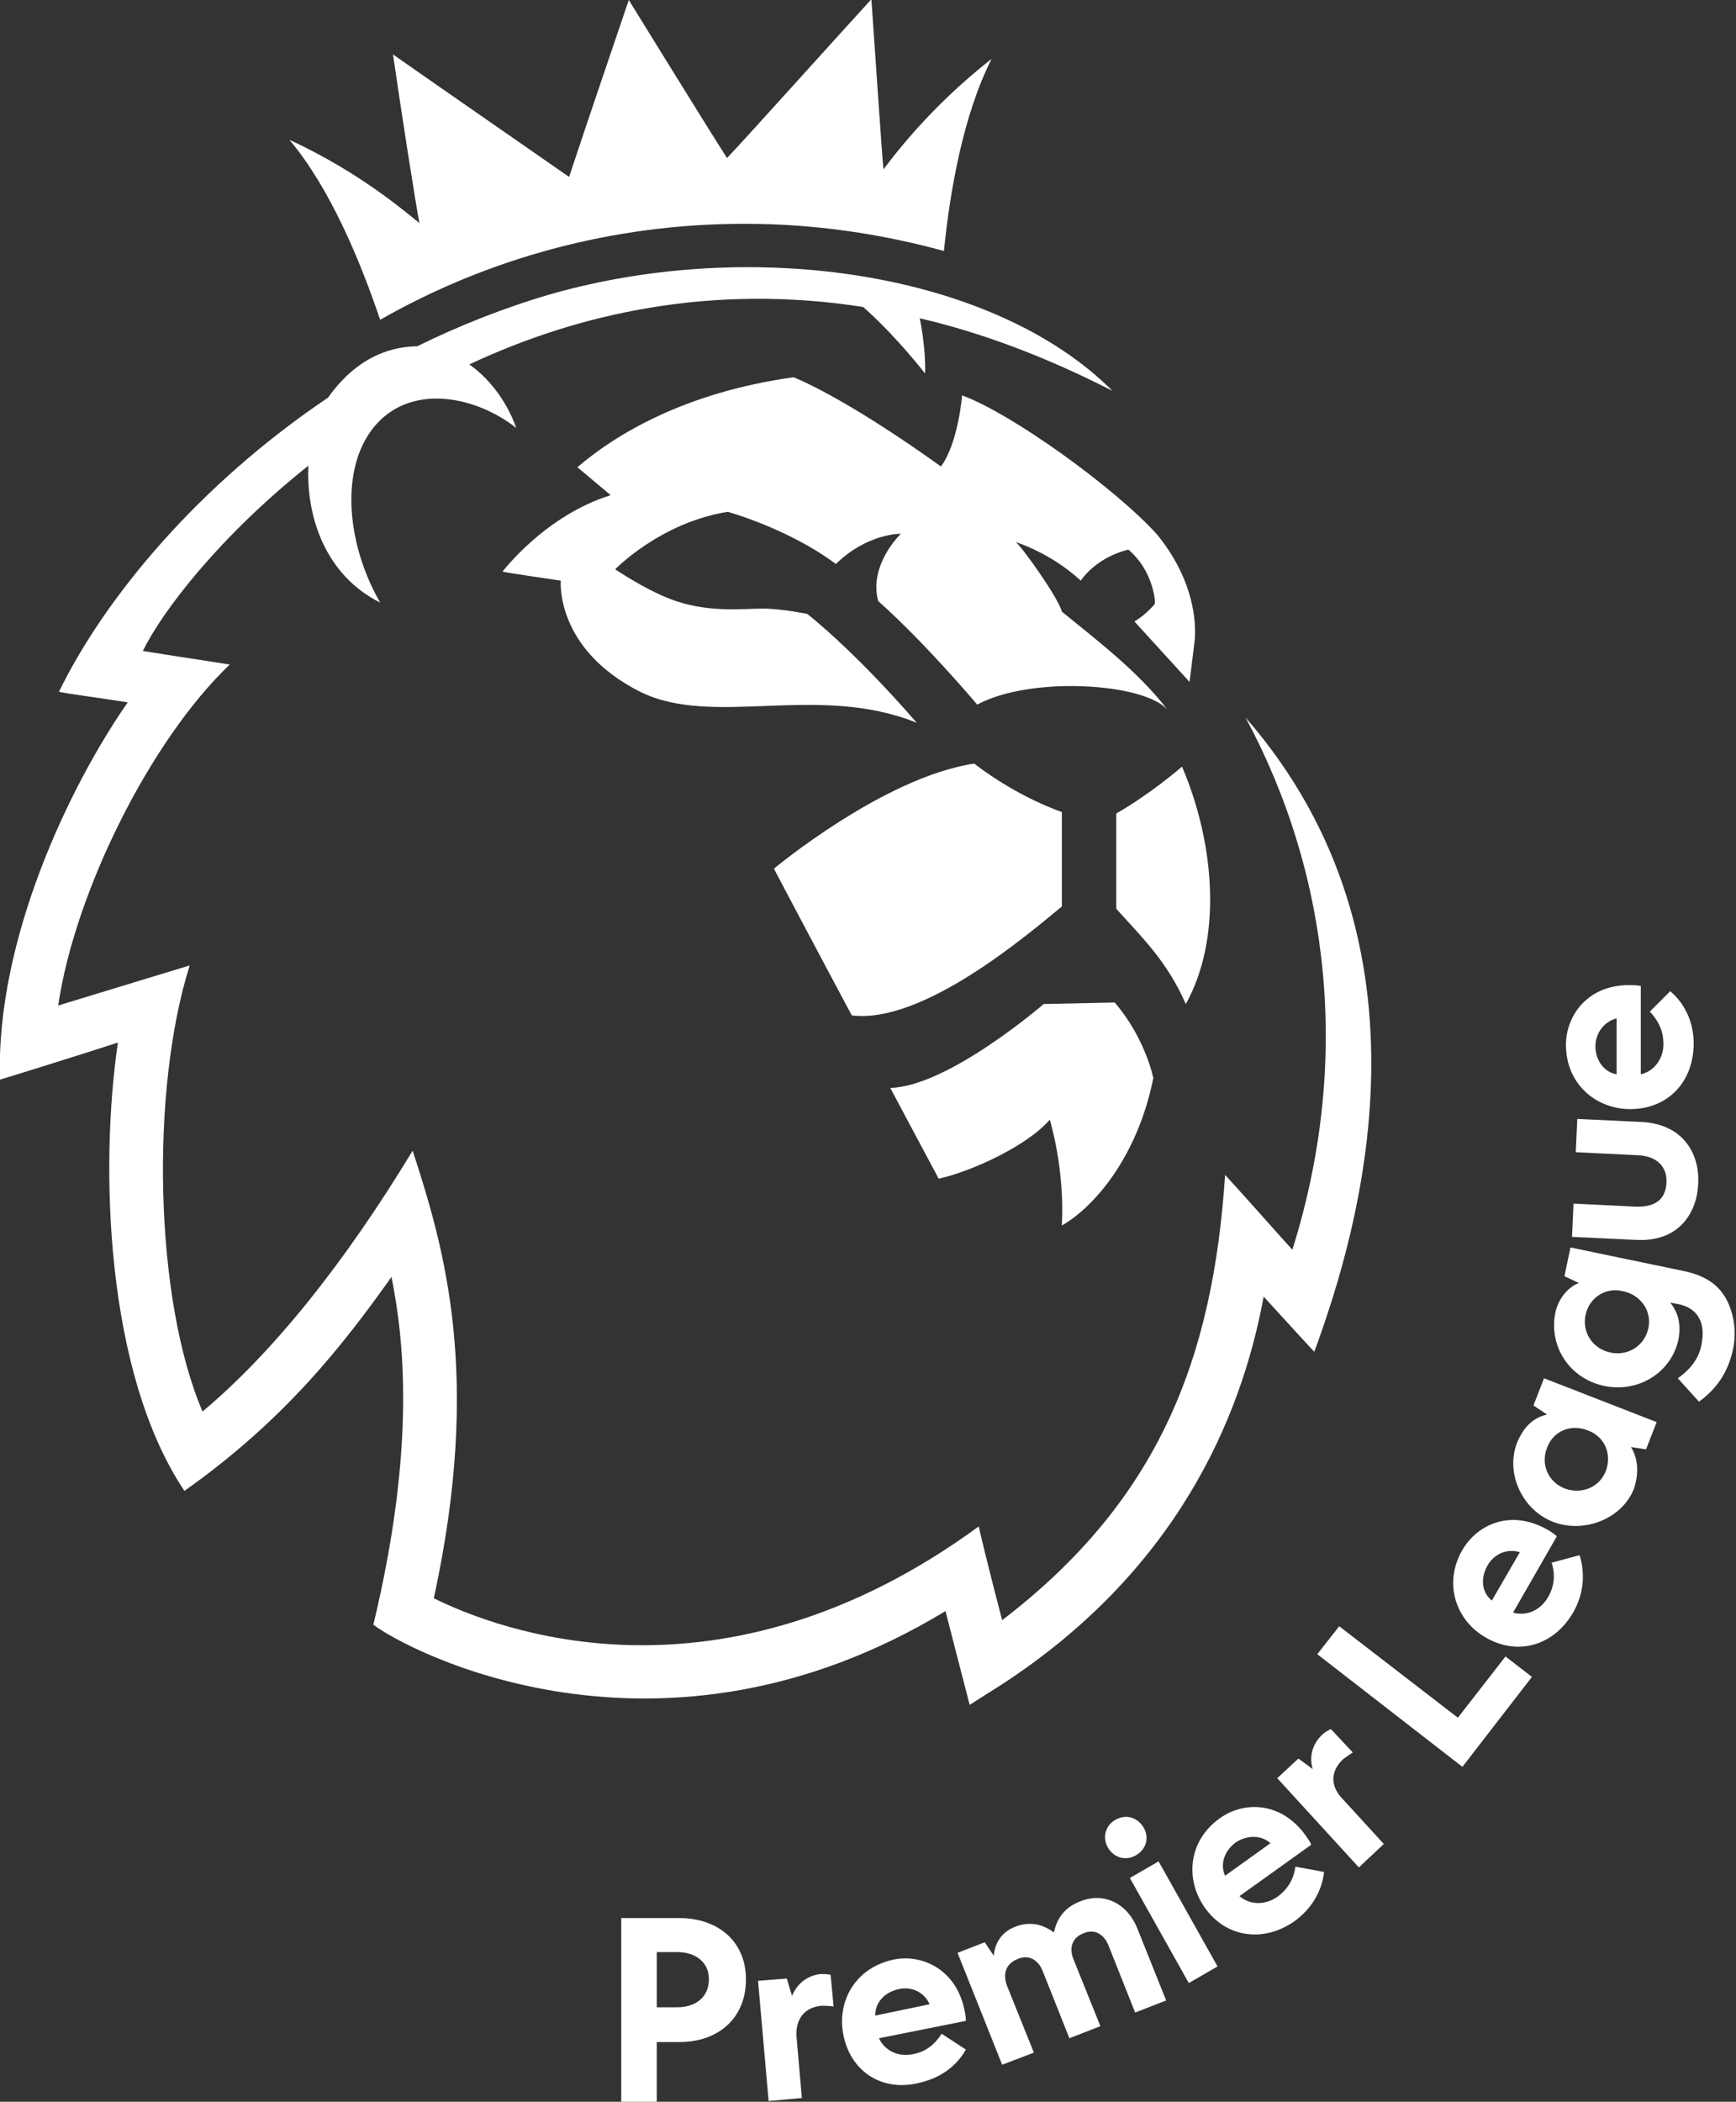 <?xml version="1.0" encoding="UTF-8"?> <svg xmlns="http://www.w3.org/2000/svg" xmlns:xlink="http://www.w3.org/1999/xlink" version="1.1" id="ARTWORK" x="0px" y="0px" viewBox="0 0 229.7 278" style="enable-background:new 0 0 229.7 278;" xml:space="preserve"><rect x="0" y="0" width="229.7" height="278" fill="#333333" stroke="none"/> <style type="text/css"> .st0{fill:#FFFFFF;} </style> <path class="st0" d="M38.3,18.5c9.8,4.5,16.1,10.2,17.2,11C55,27,53.1,14.8,52,7.2c5.7,4,19,13.2,23.3,16.2C77.1,17.9,83.2,0,83.2,0 s11.1,18,13,20.9c2.3-2.4,15.6-17.2,19.1-21c0.6,8.5,1.4,20.7,1.6,22.5c0.7-0.9,5.8-8,14.3-14.6c-3.7,7.3-5.5,17.3-6.3,25.4 c-8.4-2.3-17.2-3.6-26.4-3.6c-17.5,0-34,4.6-48.2,12.7C47.7,34.6,43.7,24.9,38.3,18.5z M140.5,119.9l0-12.5c0,0-5.6-1.8-11.6-6.4 c-12,1.8-26.5,13.9-26.5,13.9s4.9,9.3,10.3,19.4C122.1,135.5,136,123.6,140.5,119.9z M152.6,142.6c0,0-1-5.2-5.1-10l-9.4,0.2 c0,0-12.6,10.9-20.3,11.1c0,0,4.2,7.9,6.4,12c4.2-0.9,11.7-4.3,14.7-7.8c0,0,2,6.4,1.6,14C144.7,159.7,150.5,153.1,152.6,142.6z M156.4,101.4c-4.7,4-8.7,6.2-8.7,6.2l0,12.6c3.4,3.8,6.7,6.9,9.2,12.6C161.7,124.2,160.8,111.7,156.4,101.4z M157.4,90.2l0.7-5.7 c0.2-3.2-0.6-8.4-5-13.8c-5.5-6.1-19.2-16-25.8-18.4c0,0-0.5,6.3-2.8,9.4c-13.1-9.4-19.5-11.8-19.5-11.8c-14.4,2-23.6,7.6-28.6,11.9 l4.4,3.7c-8.7,2.7-14.3,10.1-14.3,10.1c0.1,0.1,7.7,1.2,7.7,1.2s-0.8,9,10.5,14.7c9.7,4.8,23.5-1.2,36.6,4.1 c-8.6-9.9-14.5-14.4-14.5-14.4s-3.4-0.7-5.8-0.7c-3,0-7.5,0.6-12.4-1.3c-2.3-0.9-5.1-2.5-7.2-3.9c0,0,6-6.2,14.9-7.6 c0,0,8,2.2,14.3,6.9c4.2-4.1,8.6-4,8.6-4s-4.3,4.1-3,8.9c6.3,5.6,13.1,13.7,13.1,13.7c7-3.8,22.1-2.9,25.2,0.7 c-3.9-5.1-9.6-9.4-14-13c-0.5-1.9-5.3-8.6-6.1-9.2c0,0,4.6,1.4,8.6,5.1c1.2-1.7,3.4-3.4,6.3-4.1c3.1,2.6,3.6,6.5,3.5,7.2 c-1.4,1.6-2.7,2.3-2.7,2.3L157.4,90.2l0.7-5.7 M164.8,94.9c11.2,20.8,14,45.6,6.2,70.4c-0.5-0.5-6.4-7.2-8.9-9.9 c-1.6,24.2-8.7,43-29.5,58.9c0,0-2-7.6-3.1-12.4c-34.3,25.1-63.8,13.6-72.1,9.5c6.4-29.4,1.4-46.3-2.8-59.2 c-9.1,15-18.5,26.7-27.8,34.5c-6.4-14.9-6.9-42.6-1.7-59c-1.7,0.5-11.8,3.6-17.4,5.3c2.2-15,12.2-35.1,22.7-45.1 c-1.8-0.3-7.2-1.1-11.5-1.8c2.6-5.3,10.2-15.2,21.9-24.5c-0.3,6.5,2.1,14.4,9.5,18.1c-4.7-8.2-5.3-18.4-0.4-23.7 c4.9-5.3,13.2-3.5,18.4,0.6c-1-2.9-3.1-6.2-6.2-8.4c14.5-6.8,32.1-10.7,52.1-7.6c3.1,2.7,6.4,6.5,8.2,8.8c0.1-1.7-0.2-4.9-0.7-7.3 c8.2,1.9,16.7,5.1,25.5,9.6c-15.7-15.7-47.6-20.4-74.3-12.8c-6.2,1.8-12.2,4.2-17.7,6.9c-5.9,0.1-9.6,3.7-11.8,6.8 C26.3,64.1,13.9,79,7.8,91.5c1.3,0.3,5.4,0.8,9.1,1.4C9.3,103.8-0.6,124.3,0,142.8c1.7-0.5,11-3.4,15.6-4.9 c-2.4,16.3-1.7,43.6,8.8,59.3c13.3-9.4,21-19.3,27.4-28.3c1.6,8,3.3,22.3-2.4,46c4.6,3.5,37.9,21.1,75.7-1.8l3.2,12.4l4.1-2.6 c23-14.9,31.8-35,34.8-51.4c1.1,1.2,5.2,5.7,6.7,7.3C179.7,163,191.2,125.2,164.8,94.9z M101.7,277.9l-1.4-15.9l3.8-0.3l0.7,2.3 c0.6-1.5,1.9-2.7,3.8-2.9c0.4,0,0.8,0,1.3,0.1l0.4,4.2c-0.6-0.1-1.1-0.1-1.6-0.1c-2.2,0.2-3.5,1.7-3.3,4.2l0.7,8L101.7,277.9z M111.6,269.2c-0.9-4.4,1.5-8.9,6.6-10c3.8-0.8,8.3,1.3,9.4,6.6c0.1,0.4,0.2,0.9,0.2,1.5l-11.5,2.3c0.8,1.7,2.6,2.5,4.5,2.1 c1.7-0.3,2.9-1.3,3.8-2.7l3.2,2.1c-1.3,2.3-3.5,3.8-6.2,4.4C116.8,276.7,112.6,274.1,111.6,269.2z M118.9,263.1 c-1.8,0.4-3.1,1.7-3.1,3.5l7.2-1.5C122.3,263.5,120.6,262.7,118.9,263.1z M132.6,273.1l-5.9-14.8l3.6-1.4l1.2,1.8c0,0,0-2.7,2.7-3.8 c1.7-0.7,3.4-0.6,5.1,0.6l0.1,0.1l0.1-0.2c0.6-2.6,2.4-3.5,3.4-3.9c3.2-1.3,6.3,0.3,7.6,3.6l3.8,9.5l-4.1,1.6l-3.5-8.8 c-0.6-1.6-1.9-2.3-3.3-1.7c-1.6,0.6-2,2-1.3,3.6l3.5,8.7l-4.1,1.6l-3.5-8.8c-0.6-1.6-1.9-2.3-3.3-1.7c-1.6,0.6-2.1,2-1.4,3.7 l3.5,8.7L132.6,273.1z M150.3,245.4c-1.4,0.8-2.9,0.3-3.7-1c-0.8-1.4-0.3-3,1-3.7c1.4-0.8,2.9-0.3,3.7,1 C152.1,243,151.7,244.6,150.3,245.4z M157.3,262.3l-7.8-13.9l3.8-2.2l7.8,13.9L157.3,262.3z M159.4,252.3c-2.6-3.7-2.2-8.8,2-11.8 c3.2-2.3,8.1-2.2,11.3,2.2c0.2,0.3,0.6,0.8,0.8,1.3l-9.5,6.8c1.4,1.2,3.4,1.2,5,0.1c1.4-1,2.2-2.4,2.4-4l3.8,0.7 c-0.3,2.6-1.7,4.9-3.9,6.5C167.2,257,162.2,256.3,159.4,252.3z M163.5,243.7c-1.5,1.1-2.1,2.9-1.4,4.4l6-4.3 C166.9,242.7,165,242.7,163.5,243.7z M179.8,247l-10.8-11.8l2.8-2.6l1.9,1.4c-0.5-1.6-0.1-3.3,1.3-4.6c0.3-0.3,0.7-0.5,1.1-0.7 l2.9,3.1c-0.5,0.3-0.9,0.6-1.3,0.9c-1.6,1.5-1.8,3.5,0,5.3l5.4,5.9L179.8,247z M174.3,218.8l2.9-3.7l15.7,12.1l6.3-8.1l3.5,2.7 l-9.2,11.9L174.3,218.8z M196.6,216.6c-3.9-2.2-5.7-7.1-3.1-11.6c2-3.4,6.4-5.4,11.2-2.7c0.4,0.2,0.8,0.5,1.3,0.9l-5.8,10.1 c1.8,0.5,3.6-0.3,4.6-2c0.9-1.5,1-3.1,0.5-4.6l3.7-1c0.8,2.5,0.5,5.2-0.8,7.5C205.7,217.6,200.9,219.1,196.6,216.6z M196.8,207.1 c-0.9,1.6-0.8,3.5,0.6,4.6l3.7-6.4C199.4,204.8,197.7,205.5,196.8,207.1z M216.2,196.9c-1.5,3.9-6.5,6-10.7,4.4 c-4.1-1.6-6.3-6.4-4.8-10.4c0.9-2.2,2.2-3.4,4-3.8l-1.8-1.2l1.4-3.6l14.9,5.8l-1.4,3.6l-2-0.3C216.7,192.8,216.9,194.8,216.2,196.9z M204.7,191.5c-0.9,2.2,0.2,4.6,2.4,5.4c2.2,0.8,4.6-0.2,5.4-2.4c0.8-2.2-0.2-4.5-2.4-5.3C207.8,188.3,205.5,189.3,204.7,191.5z M222.1,177.1c-0.9,4.4-5.3,7.2-9.9,6.2c-4.6-1-7.3-5.3-6.4-9.7c0.4-1.8,1.6-3.3,3.1-3.9l-1.9-0.9l0.8-3.8l14.9,3.1 c2.9,0.6,4.8,1.8,5.9,4.1c0.8,1.7,1.2,3.9,0.7,6.3c-0.7,3.2-2.3,5.3-4.5,6.9l-2.8-3.1c1.3-0.9,2.7-2.3,3.1-4.3c0.7-3.2-0.6-5-3-5.5 l-1.1-0.2C222.2,173.8,222.4,175.4,222.1,177.1z M209.8,173.9c-0.5,2.3,0.9,4.5,3.3,5c2.3,0.5,4.5-0.9,5-3.2c0.5-2.3-1-4.4-3.3-4.9 C212.5,170.2,210.3,171.6,209.8,173.9z M216.5,164l-8.5-0.4l0.2-4.4l8.2,0.4c2.8,0.1,4-1.1,4.1-3.2c0.1-2-1.2-3.5-3.8-3.6l-8.2-0.4 l0.2-4.4l8.5,0.4c5.9,0.3,7.7,4.7,7.5,8.1C224.6,160.1,222.4,164.3,216.5,164z M215.7,146.7c-4.5,0-8.5-3.3-8.5-8.5 c0-3.9,2.9-7.9,8.3-7.9c0.4,0,1,0,1.6,0.1v11.7c1.8-0.4,3-2.1,3-4c0-1.8-0.7-3.1-1.8-4.3l2.7-2.7c2,1.7,3.1,4.2,3.1,6.9 C224.1,143.1,220.7,146.7,215.7,146.7z M211.1,138.4c0,1.8,1.1,3.4,2.8,3.7v-7.4C212.3,135.1,211.1,136.6,211.1,138.4z M82.2,278 v-24.3h7.7c5,0,8.8,3,8.8,8.1c0,5.2-3.7,8.3-8.8,8.3h-3v7.9H82.2z M86.9,265.5h2.7c2.4,0,4.2-1.3,4.2-3.7c0-2.3-1.8-3.6-4.2-3.6 h-2.7V265.5z"></path> </svg> 